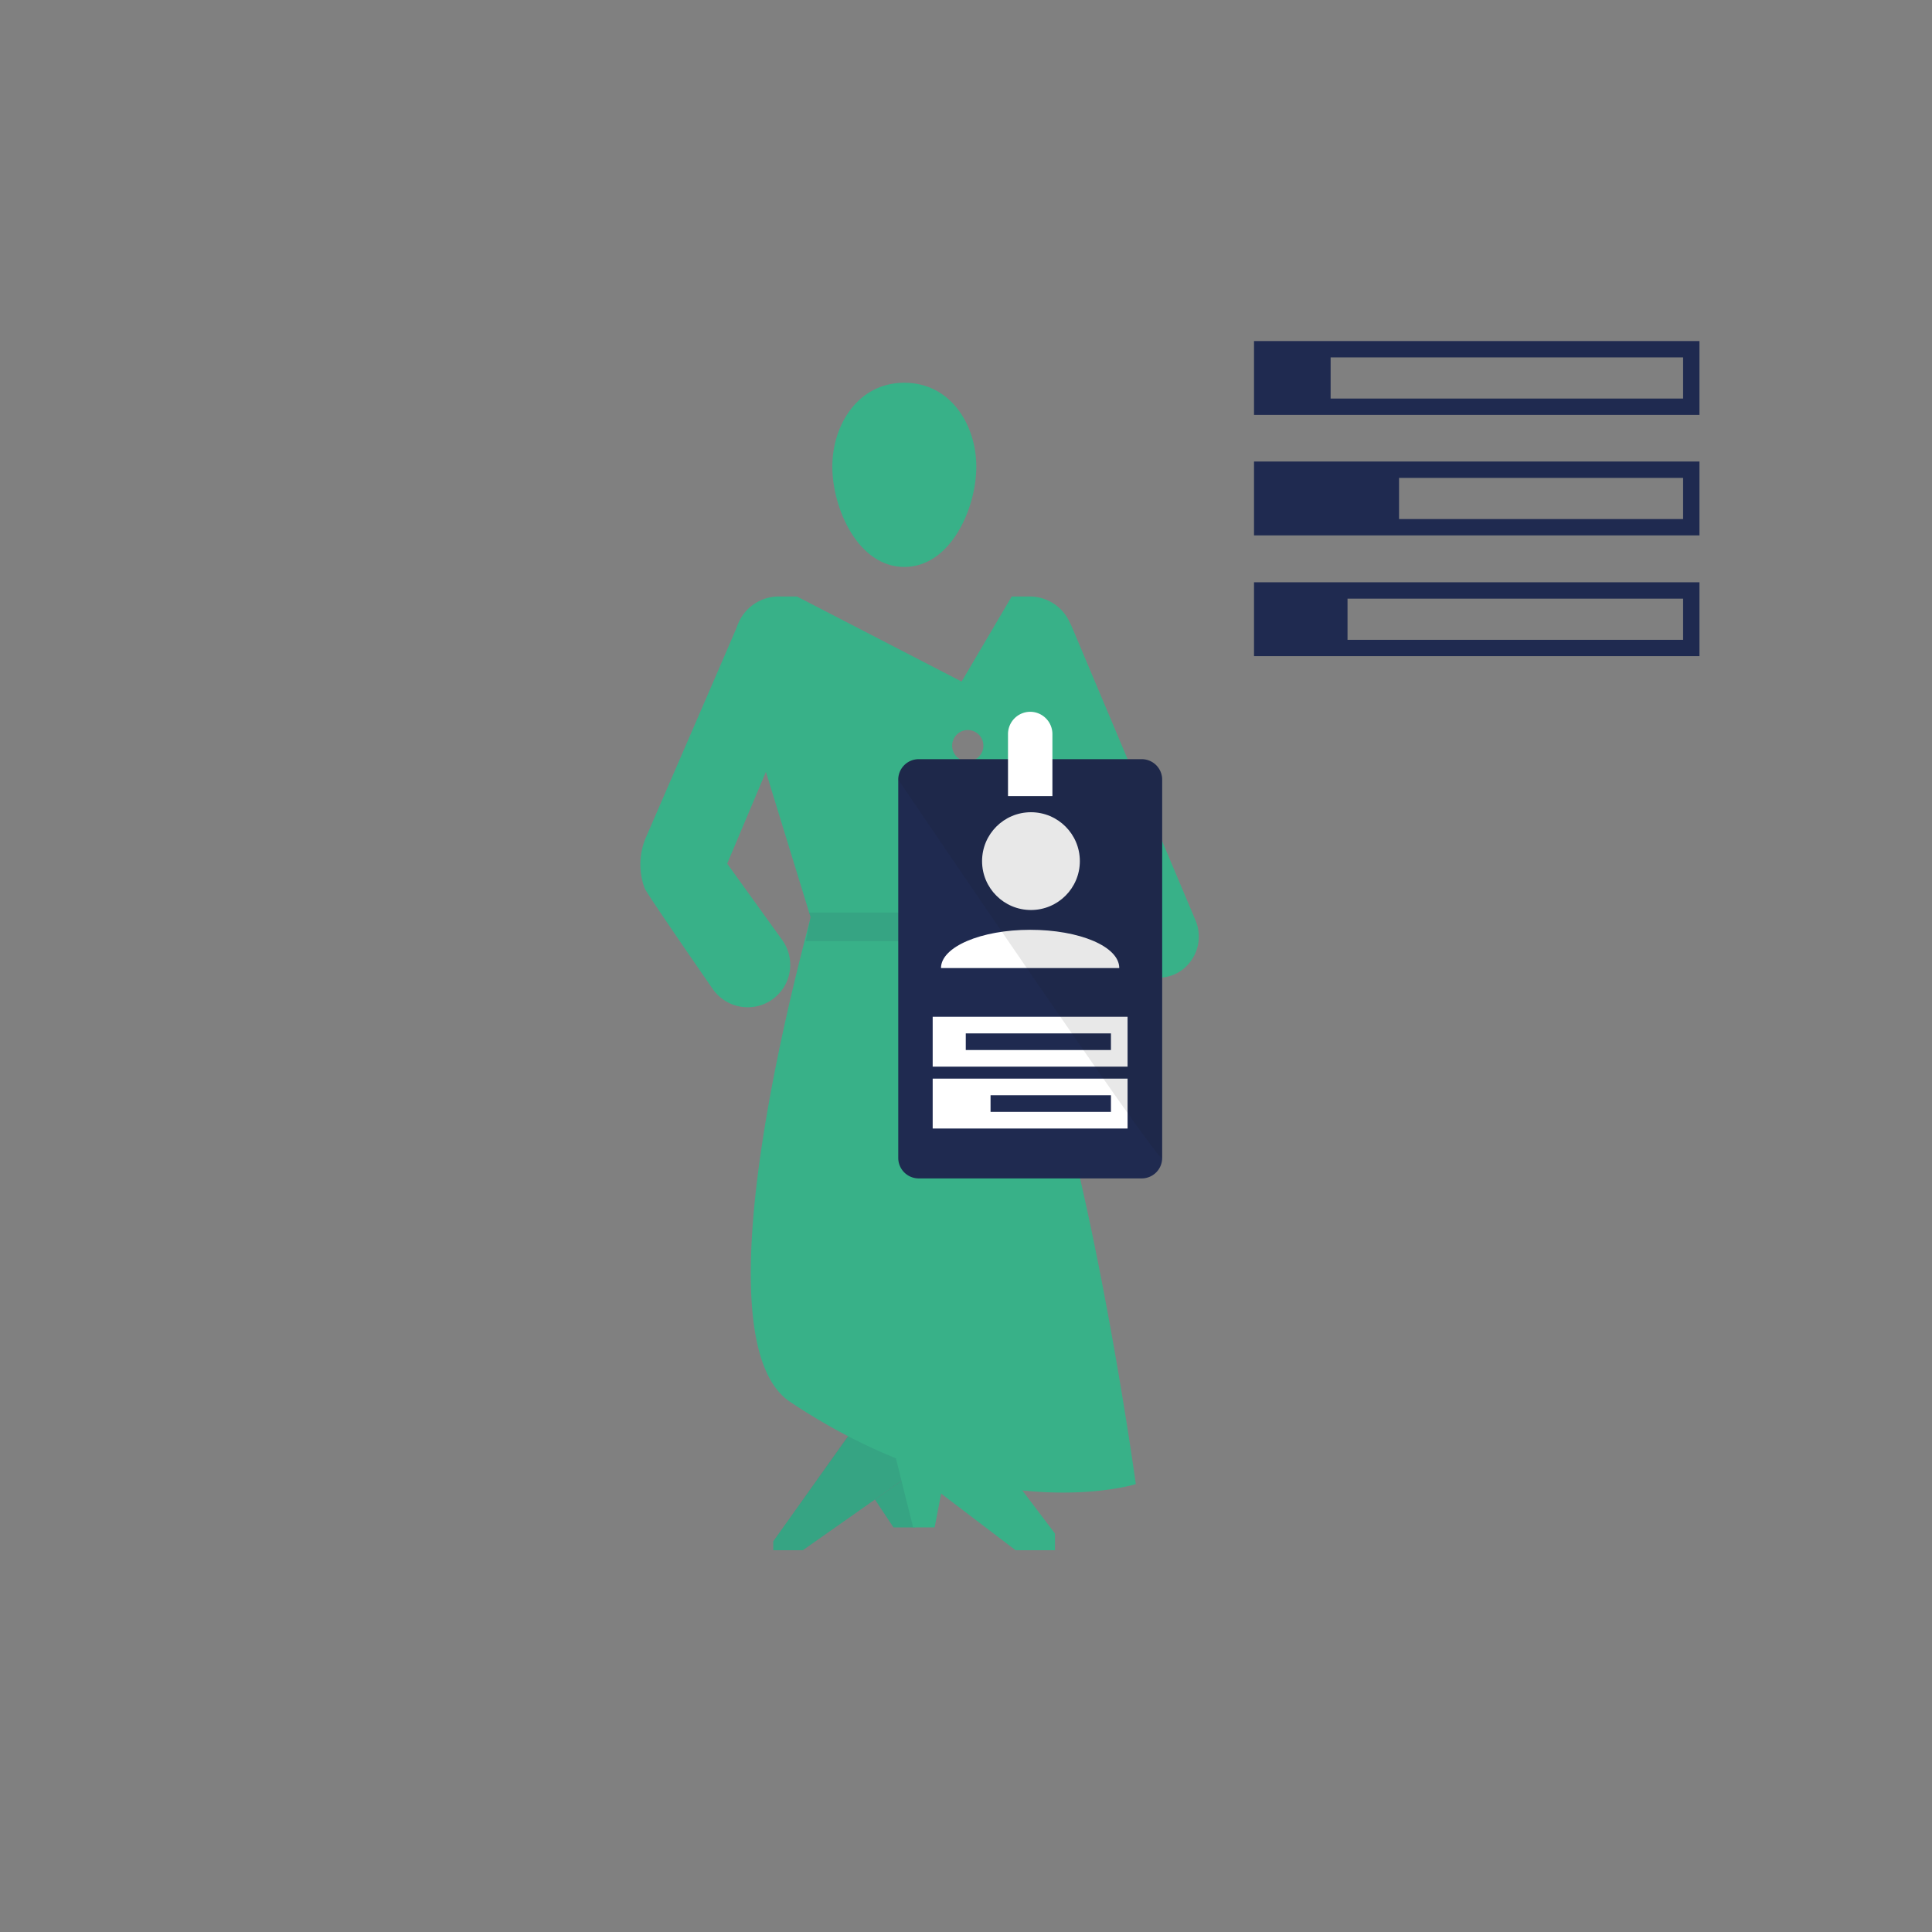 <?xml version="1.0" encoding="UTF-8"?> <svg xmlns="http://www.w3.org/2000/svg" xmlns:xlink="http://www.w3.org/1999/xlink" width="70.87px" height="70.87px" viewBox="0 0 70.87 70.87"><rect x="0" y="0" width="70.87" height="70.87" fill="#808080" stroke="none"/><defs><style>.cls-1,.cls-7{fill:#1f2a50;}.cls-2{fill:#fff;}.cls-3,.cls-5{fill:none;stroke-miterlimit:10;}.cls-3{stroke:#fff;}.cls-4{fill:#1d1d1b;}.cls-4,.cls-7{opacity:0.1;mix-blend-mode:darken;}.cls-5{stroke:#1f2a50;stroke-width:0.6px;}.cls-6{fill:#38b188;}.cls-8{opacity:0.25;}.cls-9{mask:url(#mask);}.cls-10{mask:url(#mask-2);}.cls-11{mask:url(#mask-3);}.cls-12{mask:url(#mask-4);}.cls-13{mask:url(#mask-5);}.cls-14{mask:url(#mask-6);}</style><mask id="mask" x="2206.1" y="189.17" width="431.3" height="431.3" maskUnits="userSpaceOnUse"></mask><mask id="mask-2" x="2327.12" y="322.76" width="189.26" height="189.26" maskUnits="userSpaceOnUse"></mask><mask id="mask-3" x="1431.8" y="332.85" width="301.91" height="301.91" maskUnits="userSpaceOnUse"></mask><mask id="mask-4" x="1488.12" y="397.98" width="189.26" height="189.26" maskUnits="userSpaceOnUse"></mask><mask id="mask-5" x="633.41" y="285.56" width="391.28" height="391.28" maskUnits="userSpaceOnUse"></mask><mask id="mask-6" x="706.41" y="369.97" width="245.28" height="245.28" maskUnits="userSpaceOnUse"></mask><symbol id="Women_youth" data-name="Women youth" viewBox="0 0 41.82 87.4"><path class="cls-6" d="M7.29,18.13c0,.05-6.81,15.76-6.88,15.92a5.12,5.12,0,0,0-.09,3.79c.15.41,5.13,7.59,5.13,7.59a3.19,3.19,0,0,0,4.44.73,3.41,3.41,0,0,0,.86-.92,3.18,3.18,0,0,0-.13-3.52L6.5,36l3.43-8.13"></path><g id="Leg"><polygon class="cls-6" points="12.16 87.4 21.83 80.6 16.86 77.03 9.95 86.73 9.95 87.4 12.16 87.4"></polygon><polyline class="cls-6" points="17.56 83.6 18.95 85.69 20.56 85.69 21.83 80.6"></polyline><polygon class="cls-6" points="21.83 49.76 21.83 80.6 15.6 78.92 12.63 51.37 21.83 49.76"></polygon><polygon class="cls-7" points="12.63 51.37 15.59 78.78 9.95 86.73 9.95 87.4 12.16 87.4 17.56 83.6 18.95 85.69 20.56 85.69 21.83 80.6 21.83 49.76 12.63 51.37"></polygon></g><g id="Leg-2" data-name="Leg"><polygon class="cls-6" points="28.09 87.4 19.15 80.6 24.12 77.03 31.04 86.15 31.04 87.4 28.09 87.4"></polygon><polyline class="cls-6" points="22.63 82.57 22.03 85.69 20.42 85.69 19.15 80.6"></polyline><polygon class="cls-6" points="19.15 49.76 19.15 80.6 25.39 78.92 28.35 51.37 19.15 49.76"></polygon></g><path class="cls-6" d="M19.76,13.79c3.47,0,5.39-4.39,5.39-7.51S23.23,0,19.76,0s-5.39,3.16-5.39,6.28S16.29,13.79,19.76,13.79Z"></path><path class="cls-6" d="M7.22,18.31A3.29,3.29,0,0,1,10.36,16h1.36l12.33,6.37L27.8,16h1.37a3.29,3.29,0,0,1,3,2,2.59,2.59,0,0,1,.14.29l9.23,21.91a3.12,3.12,0,0,1-1.13,3.86A3,3,0,0,1,36,42.66L30.18,28.9l-1.35,4.42a20.75,20.75,0,0,0,.4,13.3c4.66,12.46,7.86,35.83,7.86,35.83S25.79,86,11.22,76.3C3.78,71.36,12.74,40.46,12.74,40L9.36,29m15.16-3a1.17,1.17,0,1,0,1.16,1.17A1.17,1.17,0,0,0,24.52,26Zm0,4.16a1.17,1.17,0,1,0,1.16,1.16A1.16,1.16,0,0,0,24.52,30.14Z"></path><path class="cls-7" d="M28.07,41.8c-.08-.71-.12-1.42-.13-2.14H12.63l.11.34c0,.06-.14.71-.35,1.8Z"></path></symbol><symbol id="Low_skilled_employment" data-name="Low skilled employment" viewBox="0 0 15.87 28.06"><path class="cls-1" d="M15.87,4.08V26.83a1.23,1.23,0,0,1-1.23,1.23H1.23A1.23,1.23,0,0,1,0,26.83V4.08A1.23,1.23,0,0,1,1.23,2.85h5.7V4.64h2V2.85h5.7A1.23,1.23,0,0,1,15.87,4.08Z"></path><circle class="cls-2" cx="7.98" cy="8.98" r="2.94"></circle><path class="cls-2" d="M2.57,15.41c0-1.27,2.4-2.3,5.36-2.3s5.36,1,5.36,2.3"></path><g id="Skills"><rect class="cls-2" x="2.57" y="18.84" width="1.49" height="2"></rect><rect class="cls-2" x="2.57" y="22.56" width="2.98" height="2"></rect><rect class="cls-3" x="2.57" y="18.84" width="10.72" height="2"></rect><rect class="cls-3" x="2.57" y="22.56" width="10.72" height="2"></rect></g><path class="cls-4" d="M15.87,4.08V26.83C15.87,27.51,0,4.08,0,4.08A1.23,1.23,0,0,1,1.23,2.85h5.7V4.64h2V2.85h5.7A1.23,1.23,0,0,1,15.87,4.08Z"></path><path class="cls-2" d="M7.93,0A1.34,1.34,0,0,0,6.6,1.34V5.07H9.27V1.34A1.34,1.34,0,0,0,7.93,0Z"></path></symbol><symbol id="Low_skills" data-name="Low skills" viewBox="0 0 16.34 11.56"><rect class="cls-1" x="0.3" y="0.3" width="2.51" height="2.11"></rect><rect class="cls-1" x="0.3" y="4.72" width="5.02" height="2.11"></rect><rect class="cls-1" x="0.3" y="9.15" width="3.13" height="2.11"></rect><rect class="cls-5" x="0.3" y="0.3" width="15.74" height="2.11"></rect><rect class="cls-5" x="0.3" y="4.72" width="15.74" height="2.11"></rect><rect class="cls-5" x="0.3" y="9.15" width="15.74" height="2.11"></rect></symbol></defs><title> Challenge fund for Youth Employment - design too many words</title><g id="Iconen_employment" data-name="Iconen employment"><g id="Low-skilled_employed_youth_in_unskilled_jobs" data-name="Low-skilled, employed youth in unskilled jobs"><use width="41.82" height="87.4" transform="translate(23.49 14.04) scale(0.49)" xlink:href="#Women_youth"></use><use width="15.87" height="28.06" transform="translate(32.95 26.11) scale(0.61)" xlink:href="#Low_skilled_employment"></use><use width="16.34" height="11.56" transform="translate(46 12.51)" xlink:href="#Low_skills"></use></g></g></svg> 
